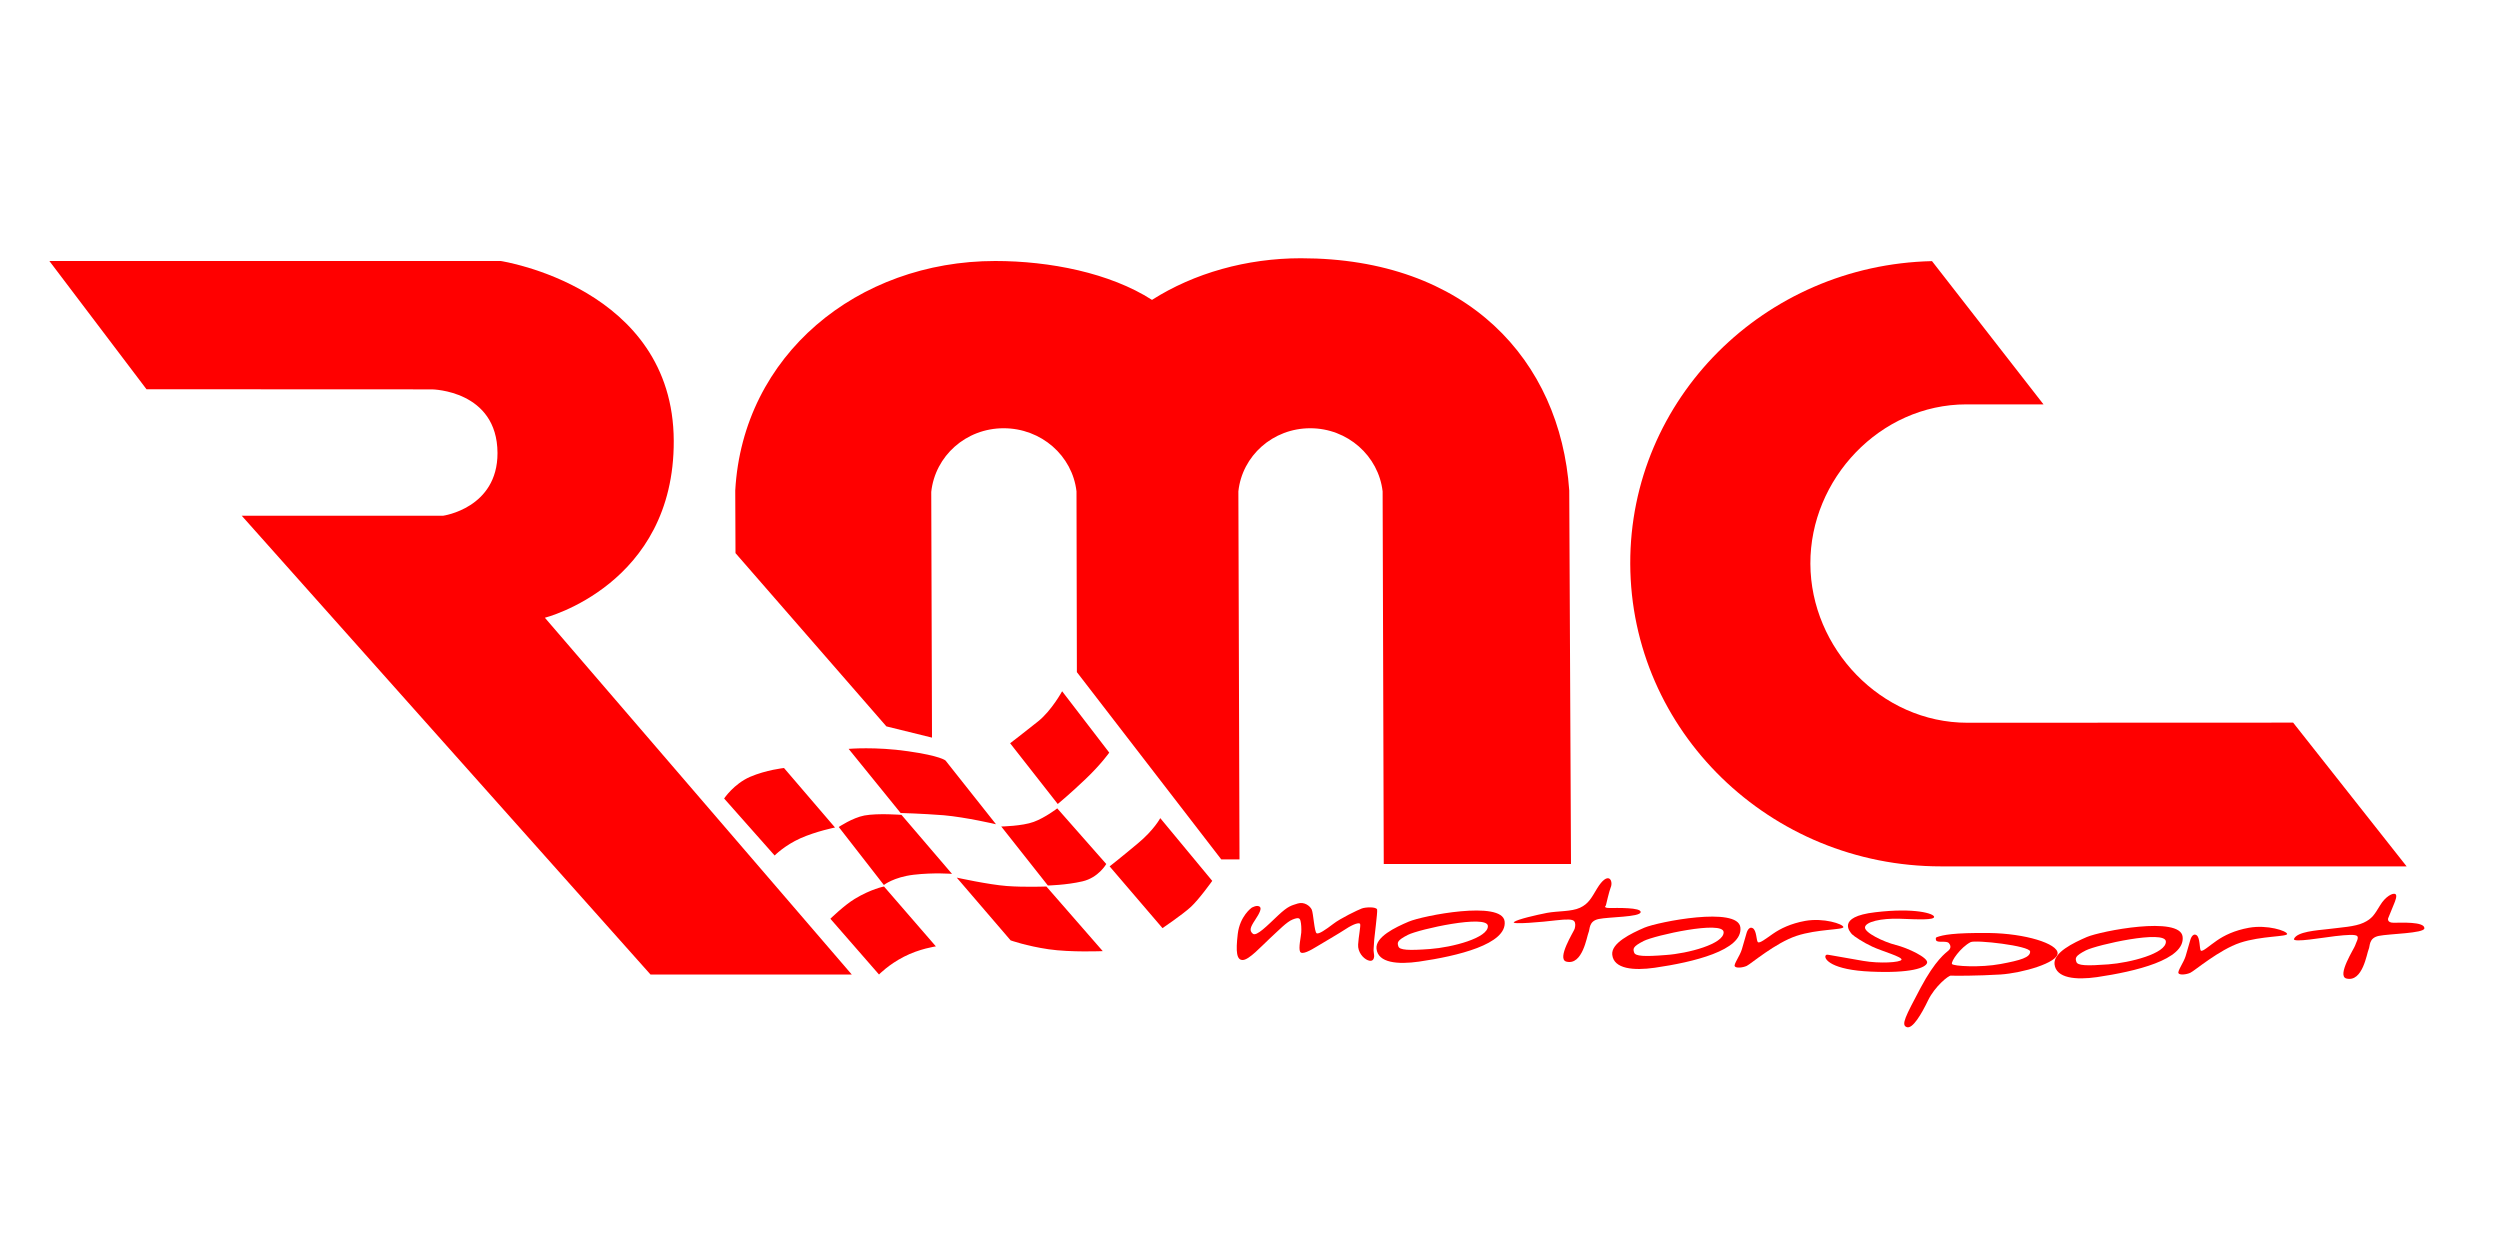 <?xml version="1.0" encoding="UTF-8"?> <svg xmlns="http://www.w3.org/2000/svg" xmlns:xlink="http://www.w3.org/1999/xlink" xmlns:xodm="http://www.corel.com/coreldraw/odm/2003" xml:space="preserve" width="200px" height="100px" version="1.1" style="shape-rendering:geometricPrecision; text-rendering:geometricPrecision; image-rendering:optimizeQuality; fill-rule:evenodd; clip-rule:evenodd" viewBox="0 0 200 100"> <defs> <style type="text/css"> .fil1 {fill:none} .fil0 {fill:red;fill-rule:nonzero} </style> </defs> <g id="Layer_x0020_1">  <g id="_1728845980912"> <g> <path class="fil0" d="M128.47 72.44c0,0 -0.26,0.2 0.29,0.2 0.56,0 2.57,-0.06 2.49,0.34 -0.07,0.39 -2.53,0.37 -3.35,0.54 -0.82,0.17 -0.69,0.81 -0.82,1.09 -0.13,0.28 -0.47,2.65 -1.77,2.32 -0.81,-0.21 0.6,-2.42 0.66,-2.62 0.06,-0.21 0.09,-0.47 -0.04,-0.62 -0.14,-0.15 -0.52,-0.17 -1.48,-0.06 -0.96,0.12 -3.62,0.36 -3.33,0.13 0.28,-0.22 1.78,-0.56 2.64,-0.73 0.86,-0.16 1.95,-0.09 2.64,-0.41 0.69,-0.32 0.92,-0.8 1.36,-1.53 0.44,-0.73 0.78,-0.9 0.97,-0.81 0.2,0.1 0.24,0.47 0.12,0.73 -0.11,0.26 -0.38,1.43 -0.38,1.43z"></path> <path class="fil0" d="M139.73 74.63l-0.38 1.31c-0.15,0.52 -0.67,1.2 -0.57,1.36 0.1,0.17 0.63,0.12 0.96,-0.03 0.32,-0.15 2.29,-1.84 3.98,-2.4 1.68,-0.56 3.79,-0.47 3.75,-0.71 -0.04,-0.24 -1.57,-0.75 -3.05,-0.49 -1.16,0.21 -1.99,0.62 -2.58,1.03 -0.59,0.41 -1.07,0.79 -1.21,0.67 -0.13,-0.11 -0.09,-0.95 -0.42,-1.12 -0.33,-0.17 -0.48,0.38 -0.48,0.38z"></path> </g> <path class="fil0" d="M128.98 76.38c-0.1,-0.93 1.49,-1.7 2.58,-2.17 1.09,-0.46 7.47,-1.72 7.67,-0.02 0.21,1.84 -3.8,2.79 -6.85,3.23 -1.69,0.24 -3.28,0.1 -3.4,-1.04zm1.75 -0.18c0.09,0.3 0.81,0.34 2.55,0.2 1.74,-0.12 4.65,-0.88 4.61,-1.83 -0.04,-0.96 -5.52,0.26 -6.4,0.71 -0.88,0.45 -0.86,0.62 -0.76,0.92z"></path> <g> <path class="fil0" d="M191.05 73.47c0,0 -0.11,0.35 0.44,0.35 0.56,0 2.5,-0.11 2.46,0.45 -0.03,0.4 -2.82,0.43 -3.64,0.6 -0.83,0.17 -0.69,0.81 -0.82,1.08 -0.14,0.29 -0.47,2.66 -1.78,2.33 -0.8,-0.21 0.65,-2.44 0.7,-2.64 0.06,-0.21 0.31,-0.6 0.17,-0.75 -0.13,-0.15 -0.8,-0.11 -1.76,0 -0.96,0.11 -3.44,0.55 -3.3,0.22 0.25,-0.58 1.81,-0.68 2.69,-0.78 1.09,-0.14 2.18,-0.19 2.87,-0.51 0.69,-0.32 0.88,-0.66 1.32,-1.38 0.44,-0.74 1.03,-1.02 1.22,-0.92 0.19,0.09 0,0.56 -0.11,0.82 -0.11,0.26 -0.46,1.13 -0.46,1.13z"></path> <path class="fil0" d="M175.23 75.18l-0.38 1.31c-0.16,0.52 -0.67,1.2 -0.57,1.37 0.09,0.16 0.63,0.11 0.95,-0.04 0.33,-0.15 2.3,-1.84 3.98,-2.4 1.69,-0.56 3.8,-0.47 3.76,-0.71 -0.04,-0.24 -1.57,-0.75 -3.05,-0.49 -1.17,0.21 -1.99,0.62 -2.58,1.03 -0.6,0.41 -1.13,0.91 -1.27,0.8 -0.13,-0.11 -0.04,-1.08 -0.37,-1.25 -0.32,-0.17 -0.47,0.38 -0.47,0.38z"></path> </g> <path class="fil0" d="M164.36 77.13c-0.09,-0.93 1.5,-1.7 2.59,-2.17 1.09,-0.47 7.47,-1.72 7.66,-0.02 0.21,1.84 -3.8,2.78 -6.85,3.23 -1.68,0.24 -3.28,0.1 -3.4,-1.04zm1.75 -0.18c0.09,0.3 0.81,0.33 2.55,0.2 1.74,-0.13 4.65,-0.87 4.61,-1.83 -0.04,-0.96 -5.51,0.26 -6.4,0.71 -0.88,0.45 -0.86,0.62 -0.76,0.92z"></path> <path class="fil0" d="M146.04 76.46c-0.12,0.27 0.48,1.14 3.65,1.27 3.16,0.14 4.38,-0.3 4.48,-0.71 0.09,-0.41 -1.54,-1.18 -2.5,-1.42 -0.96,-0.24 -2.53,-0.99 -2.47,-1.42 0.05,-0.43 1.26,-0.73 2.79,-0.68 1.53,0.06 2.74,0.11 2.74,-0.15 0,-0.26 -1.53,-0.75 -4.71,-0.37 -3.18,0.37 -1.99,1.61 -1.86,1.76 0.14,0.15 0.92,0.67 1.62,0.99 0.76,0.36 2.43,0.82 2.34,1.05 -0.1,0.22 -1.76,0.32 -3.07,0.09 -1.3,-0.22 -2.36,-0.42 -2.57,-0.45 -0.19,-0.02 -0.37,-0.11 -0.44,0.04z"></path> <path class="fil0" d="M154.89 75.23c0.12,0.22 0.83,0 1.02,0.22 0.19,0.23 0.15,0.43 -0.04,0.6 -0.19,0.17 -1.03,0.73 -2.23,2.99 -1.2,2.27 -1.58,2.96 -1.1,3.13 0.47,0.17 1.18,-1.05 1.71,-2.15 0.54,-1.11 1.63,-1.99 1.82,-1.97 0.19,0.02 2.18,0.02 3.97,-0.09 1.78,-0.12 4.58,-0.94 4.57,-1.7 0,-0.77 -2.57,-1.58 -5.47,-1.62 -2.89,-0.03 -3.71,0.16 -4.19,0.33 -0.15,0.05 -0.06,0.26 -0.06,0.26zm2.76 0.14c0.4,-0.2 4.74,0.29 4.76,0.75 0.02,0.47 -0.75,0.7 -2.36,1 -1.61,0.3 -3.77,0.18 -3.89,0 -0.11,-0.19 0.69,-1.34 1.49,-1.75z"></path> <path class="fil0" d="M109.94 75.15c0.01,-0.23 0.27,-2.14 0.23,-2.38 -0.04,-0.24 -0.92,-0.21 -1.23,-0.09 -0.3,0.11 -1.72,0.79 -2.29,1.24 -0.58,0.44 -1.15,0.84 -1.32,0.74 -0.18,-0.09 -0.26,-1.59 -0.39,-1.89 -0.14,-0.3 -0.6,-0.65 -1.12,-0.49 -0.51,0.17 -0.74,0.17 -1.58,0.96 -0.84,0.79 -1.72,1.7 -2.01,1.46 -0.29,-0.24 -0.23,-0.49 0.17,-1.09 0.4,-0.6 0.52,-0.92 0.4,-1.05 -0.21,-0.22 -0.67,0.06 -0.67,0.06 0,0 -0.94,0.66 -1.11,2.1 -0.17,1.44 -0.09,2.1 0.41,2.08 0.5,-0.02 1.45,-1.07 2.16,-1.73 0.71,-0.65 1.34,-1.32 1.82,-1.51 0.48,-0.19 0.57,-0.11 0.63,0.11 0.06,0.23 0.08,0.62 0.06,0.94 -0.02,0.31 -0.24,1.25 -0.09,1.53 0.15,0.28 0.86,-0.13 1.32,-0.41 0.46,-0.28 1.82,-1.07 2.35,-1.42 0.54,-0.36 1.07,-0.55 1.13,-0.39 0.06,0.14 -0.13,1.04 -0.16,1.64 -0.04,0.6 0.4,1.11 0.78,1.26 0.39,0.15 0.48,-0.11 0.5,-0.28 0.02,-0.14 -0.07,-0.47 -0.04,-0.64l0.05 -0.75z"></path> <path class="fil0" d="M110.12 75.9c0.12,1.14 1.71,1.27 3.4,1.03 3.05,-0.44 7.06,-1.39 6.85,-3.22 -0.2,-1.71 -6.58,-0.45 -7.67,0.02 -1.09,0.46 -2.68,1.23 -2.58,2.17zm1.75 -0.19c-0.1,-0.3 -0.12,-0.47 0.76,-0.92 0.88,-0.45 6.36,-1.66 6.4,-0.71 0.04,0.96 -2.87,1.71 -4.62,1.84 -1.73,0.13 -2.45,0.09 -2.54,-0.21z"></path> <g> <path class="fil0" d="M155.28 69.31c-13.69,0 -24.82,-10.84 -24.86,-24.21 -0.04,-13.19 10.72,-23.91 24.14,-24.21l8.92 11.46 -6.17 0c-6.92,0 -12.51,5.99 -12.48,12.75 0.02,6.75 5.64,12.72 12.56,12.72l26.06 -0.01 9.08 11.5 -37.25 0z"></path> <path class="fil0" d="M3.95 20.88l36.11 0c0,0 13.8,2.1 13.84,14.39 0.04,11.53 -10.31,14.15 -10.31,14.15l24.55 28.54 -16.1 0 -32.7 -36.7 16.1 0c0,0 4.37,-0.6 4.36,-5.02 -0.02,-5.02 -5.23,-5.09 -5.23,-5.09l-22.85 -0.01 -7.77 -10.26z"></path> <path class="fil0" d="M86.12 39.31l0.03 14.46 11.55 14.98 1.46 0 -0.09 -29.44c0.3,-2.84 2.75,-5.05 5.75,-5.05 2.99,0 5.46,2.21 5.79,5.05l0.09 29.81 14.98 0 -0.14 -29.88c-0.73,-10.44 -8.17,-18.58 -21.47,-18.58 -4.34,0 -8.55,1.19 -11.91,3.33 -3.37,-2.16 -8.18,-3.11 -12.54,-3.11 -11.03,0 -20.2,7.53 -20.8,18.36l0.02 5.01 12.07 13.86 3.65 0.9 -0.06 -19.66c0.31,-2.87 2.77,-5.09 5.79,-5.09 3.01,0 5.5,2.19 5.83,5.05z"></path> </g> <path class="fil0" d="M57.93 63.88c0,0 0.77,-1.16 2.07,-1.73 1.3,-0.56 2.72,-0.71 2.72,-0.71l4.08 4.76c0,0 -1.5,0.3 -2.76,0.86 -1.26,0.56 -2.07,1.38 -2.07,1.38l-4.04 -4.56zm8.5 9.62c0,0 1.09,-1.07 1.95,-1.59 1.3,-0.79 2.34,-0.99 2.34,-0.99l4.15 4.79c0,0 -1.33,0.19 -2.56,0.83 -1.23,0.63 -1.99,1.42 -1.99,1.42l-3.89 -4.46zm0.67 -7.34c0,0 1.1,-0.74 2.05,-0.92 1.08,-0.2 2.97,-0.05 2.97,-0.05l4.04 4.72c0,0 -1.45,-0.12 -3.07,0.07 -1.6,0.19 -2.38,0.82 -2.38,0.82l-3.61 -4.64zm0.79 -6.25c0,0 2.15,-0.19 4.75,0.19 2.61,0.37 3,0.74 3,0.74l4.04 5.1c0,0 -2.38,-0.56 -4.18,-0.72 -1.81,-0.14 -3.45,-0.18 -3.45,-0.18l-4.16 -5.13zm8.65 10.3c0,0 2.54,0.56 3.99,0.67 1.46,0.11 3.18,0.04 3.18,0.04l4.51 5.17c0,0 -2.57,0.11 -4.34,-0.15 -1.76,-0.26 -3.03,-0.71 -3.03,-0.71l-4.31 -5.02zm3.56 -4.09c0,0 1.68,-0.03 2.6,-0.37 0.92,-0.34 1.88,-1.08 1.88,-1.08l3.92 4.45c0,0 -0.61,1.09 -1.91,1.39 -1.3,0.3 -2.76,0.33 -2.76,0.33l-3.73 -4.72zm0.71 -6.66c0,0 1.18,-0.9 2.25,-1.76 1.07,-0.86 1.91,-2.4 1.91,-2.4l3.77 4.91c0,0 -0.65,0.93 -1.91,2.13 -1.26,1.2 -2.21,1.98 -2.21,1.98l-3.81 -4.86zm7.96 9.85c0,0 0.96,-0.75 2.26,-1.84 1.3,-1.08 1.79,-2.02 1.79,-2.02l4.16 5.02c0,0 -1.07,1.5 -1.72,2.09 -0.65,0.6 -2.26,1.69 -2.26,1.69l-4.23 -4.94z"></path> </g> <rect class="fil1" width="200" height="100"></rect> </g> </svg> 
